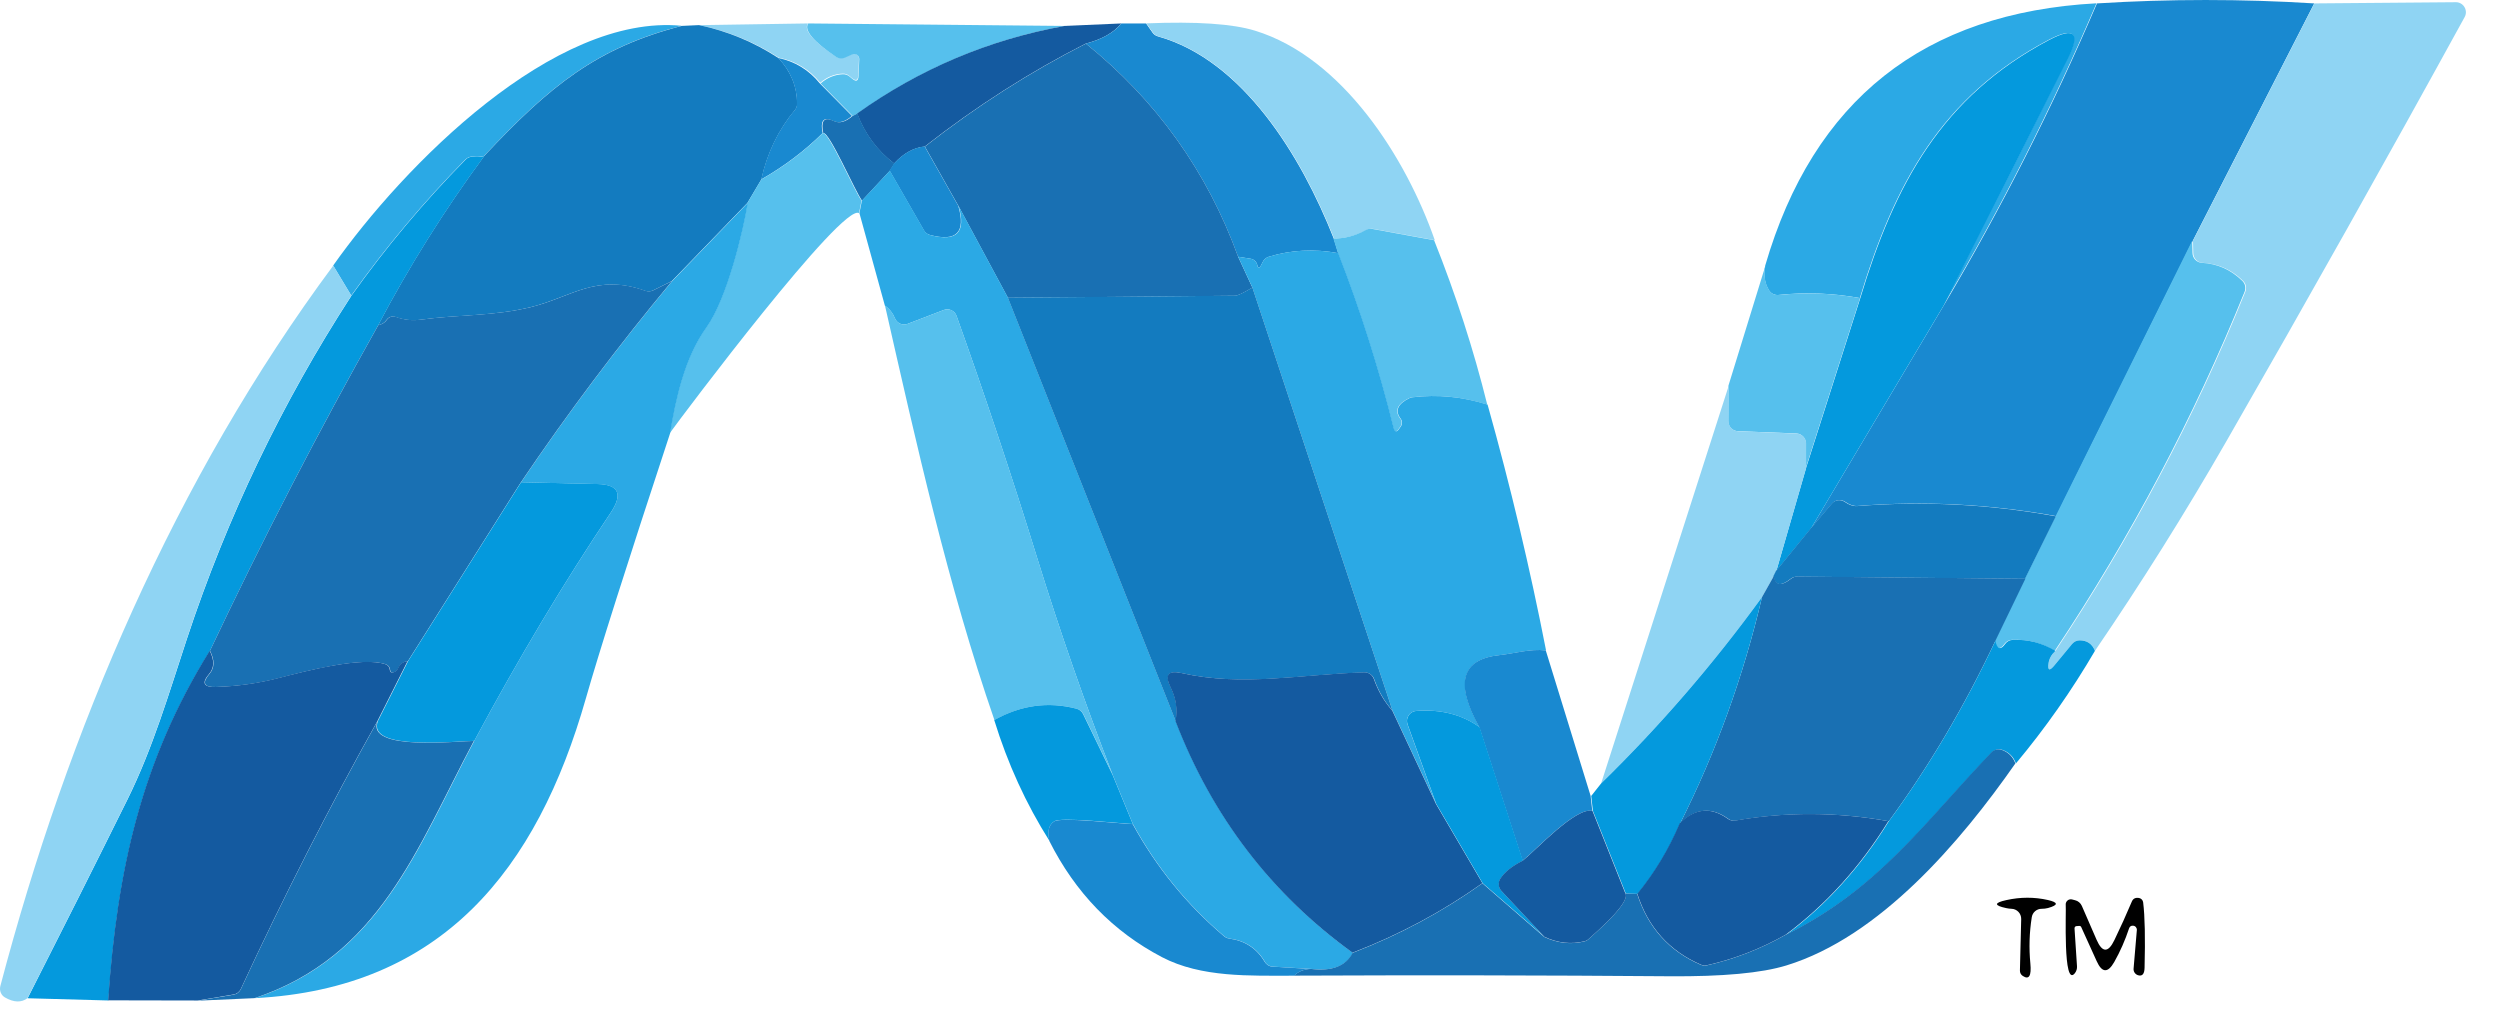 <svg width="69" height="28" viewBox="0 0 69 28" fill="none" xmlns="http://www.w3.org/2000/svg">
<path d="M63.873 0.094L60.523 6.641L56.753 14.246C54.928 13.913 53.099 13.819 51.266 13.965C51.16 13.972 51.047 13.934 50.925 13.849C50.869 13.811 50.802 13.795 50.736 13.804C50.669 13.813 50.608 13.847 50.565 13.899L49.984 14.583L53.651 8.425C55.241 5.743 56.649 2.966 57.876 0.094C59.875 -0.031 61.874 -0.031 63.873 0.094Z" fill="#1989D0"/>
<path d="M57.821 17.963C57.749 17.772 57.609 17.675 57.402 17.673C57.362 17.673 57.322 17.682 57.286 17.699C57.249 17.716 57.217 17.741 57.192 17.773L56.698 18.369C56.566 18.529 56.514 18.505 56.543 18.297C56.559 18.178 56.622 18.066 56.731 17.963C58.821 14.828 60.567 11.525 61.97 8.055C61.991 8.004 61.996 7.947 61.985 7.893C61.974 7.839 61.947 7.789 61.907 7.751C61.59 7.442 61.217 7.276 60.79 7.254C60.722 7.251 60.657 7.221 60.61 7.171C60.562 7.12 60.535 7.054 60.534 6.984L60.526 6.641L63.876 0.094L67.782 0.061C67.83 0.06 67.877 0.073 67.919 0.097C67.961 0.121 67.996 0.155 68.02 0.197C68.045 0.239 68.058 0.286 68.059 0.334C68.059 0.382 68.048 0.43 68.024 0.472C65.873 4.391 63.679 8.296 61.444 12.186C60.31 14.16 59.103 16.085 57.821 17.963Z" fill="#8FD4F3"/>
<path d="M57.863 0.091C56.636 2.963 55.228 5.74 53.638 8.422L57.056 1.629C57.423 0.902 57.249 0.727 56.535 1.104C53.581 2.667 52.283 5.075 51.332 8.226C50.587 8.09 49.837 8.061 49.083 8.141C49.032 8.146 48.981 8.136 48.935 8.114C48.889 8.092 48.851 8.057 48.824 8.014C48.702 7.817 48.668 7.588 48.72 7.329C50.05 2.761 53.098 0.349 57.863 0.091ZM18.815 0.712C16.479 1.314 15.184 2.355 13.363 4.302C13.265 4.33 13.17 4.337 13.077 4.324C13.036 4.317 12.993 4.321 12.953 4.334C12.912 4.348 12.876 4.371 12.845 4.401C11.697 5.569 10.646 6.821 9.694 8.157L9.195 7.329C11.15 4.559 15.29 0.367 18.815 0.712Z" fill="#2BA9E5"/>
<path d="M22.299 0.647C22.177 0.829 22.432 1.132 23.062 1.555C23.101 1.581 23.145 1.596 23.192 1.6C23.238 1.603 23.285 1.594 23.327 1.574L23.509 1.493C23.531 1.482 23.555 1.478 23.579 1.479C23.603 1.481 23.626 1.489 23.646 1.502C23.666 1.515 23.682 1.533 23.693 1.554C23.704 1.576 23.709 1.599 23.709 1.623L23.689 2.068C23.684 2.22 23.623 2.248 23.507 2.15L23.441 2.095C23.391 2.051 23.324 2.029 23.256 2.032C23.029 2.041 22.823 2.125 22.64 2.283C22.335 1.914 21.952 1.683 21.492 1.591C20.82 1.156 20.09 0.857 19.301 0.694L22.299 0.647Z" fill="#8FD4F3"/>
<path d="M22.307 0.647L29.394 0.716C27.308 1.094 25.4 1.899 23.67 3.133L23.534 3.202L22.648 2.304C22.831 2.144 23.037 2.059 23.264 2.05C23.332 2.047 23.398 2.07 23.449 2.114L23.515 2.169C23.631 2.268 23.692 2.241 23.697 2.086L23.716 1.636C23.717 1.612 23.712 1.588 23.701 1.566C23.69 1.545 23.674 1.526 23.654 1.513C23.634 1.5 23.61 1.492 23.587 1.49C23.563 1.488 23.539 1.493 23.517 1.504L23.334 1.586C23.292 1.607 23.246 1.615 23.2 1.612C23.153 1.609 23.109 1.593 23.07 1.567C22.44 1.138 22.185 0.832 22.307 0.647Z" fill="#56C0ED"/>
<path d="M30.948 0.647C30.741 0.902 30.414 1.087 29.967 1.203C28.431 1.981 26.95 2.928 25.523 4.044C25.22 4.074 24.938 4.23 24.678 4.514C24.206 4.155 23.865 3.694 23.656 3.133C25.386 1.899 27.294 1.094 29.381 0.716L30.948 0.647Z" fill="#145AA0"/>
<path d="M30.95 0.647H31.631L31.806 0.896C31.841 0.949 31.895 0.988 31.956 1.004C34.297 1.661 35.906 4.295 36.811 6.585L36.936 6.988C36.276 6.864 35.637 6.898 35.017 7.087C34.98 7.099 34.945 7.118 34.916 7.144C34.886 7.17 34.863 7.203 34.848 7.239C34.773 7.408 34.724 7.434 34.701 7.316C34.692 7.273 34.67 7.233 34.638 7.201C34.606 7.17 34.565 7.15 34.521 7.142L34.172 7.087C33.314 4.729 31.913 2.767 29.969 1.203C30.416 1.087 30.743 0.902 30.95 0.647Z" fill="#1989D0"/>
<path d="M31.641 0.645C33.023 0.589 34.022 0.657 34.636 0.846C37.054 1.586 38.807 4.356 39.6 6.629L37.894 6.317C37.832 6.306 37.769 6.317 37.714 6.347C37.427 6.507 37.129 6.586 36.82 6.582C35.915 4.293 34.306 1.658 31.965 1.001C31.904 0.985 31.85 0.947 31.815 0.893L31.641 0.645Z" fill="#8FD4F3"/>
<path d="M18.816 0.715L19.293 0.693C20.081 0.859 20.812 1.162 21.484 1.602C21.824 1.961 21.997 2.38 22.002 2.858C22.004 2.924 21.982 2.988 21.939 3.038C21.485 3.583 21.176 4.222 21.013 4.954L20.631 5.598L18.543 7.757L18.02 8.017C17.987 8.033 17.951 8.042 17.915 8.044C17.879 8.045 17.843 8.04 17.81 8.028C16.46 7.542 15.774 8.196 14.667 8.472C13.623 8.732 12.661 8.68 11.617 8.823C11.377 8.856 11.145 8.831 10.921 8.749C10.876 8.732 10.827 8.731 10.781 8.746C10.735 8.761 10.695 8.791 10.668 8.831C10.615 8.907 10.537 8.956 10.434 8.978C11.293 7.347 12.27 5.789 13.364 4.305C15.185 2.359 16.48 1.317 18.816 0.715Z" fill="#137BBF"/>
<path d="M53.65 8.425L49.984 14.584L49.027 15.754L49.845 12.924L51.344 8.229C52.296 5.079 53.593 2.67 56.548 1.107C57.262 0.73 57.436 0.905 57.069 1.632L53.65 8.425Z" fill="#0499DD"/>
<path d="M29.971 1.204C31.915 2.769 33.316 4.731 34.174 7.089L34.566 7.937C34.317 8.088 34.157 8.163 34.087 8.163C31.951 8.185 29.861 8.204 27.817 8.218L26.454 5.686L25.527 4.046C26.954 2.93 28.435 1.983 29.971 1.204Z" fill="#1970B3"/>
<path d="M21.479 1.601C21.939 1.694 22.322 1.928 22.627 2.302L23.513 3.199C23.322 3.365 23.15 3.411 22.998 3.338C22.762 3.225 22.658 3.3 22.687 3.561C22.691 3.598 22.697 3.635 22.706 3.672C22.204 4.167 21.638 4.594 21.008 4.953C21.171 4.22 21.48 3.581 21.935 3.037C21.977 2.987 21.999 2.923 21.997 2.857C21.992 2.378 21.819 1.96 21.479 1.601Z" fill="#1989D0"/>
<path d="M23.53 3.202L23.666 3.133C23.875 3.694 24.216 4.155 24.688 4.514L24.563 4.71L23.792 5.538C23.593 5.262 22.884 3.622 22.723 3.674C22.714 3.637 22.708 3.6 22.704 3.564C22.675 3.302 22.779 3.228 23.015 3.34C23.167 3.414 23.339 3.368 23.53 3.202Z" fill="#1970B3"/>
<path d="M22.709 3.673C22.87 3.621 23.579 5.261 23.778 5.537L23.71 5.882C23.249 5.592 18.855 11.441 18.484 11.957C18.648 10.966 18.896 9.862 19.488 9.039C20.06 8.241 20.502 6.385 20.63 5.598L21.011 4.954C21.642 4.595 22.208 4.168 22.709 3.673Z" fill="#56C0ED"/>
<path d="M25.521 4.041L26.448 5.681C26.662 6.412 26.402 6.68 25.666 6.485C25.631 6.476 25.599 6.46 25.57 6.439C25.541 6.417 25.517 6.389 25.499 6.358L24.551 4.707L24.676 4.51C24.936 4.227 25.218 4.07 25.521 4.041Z" fill="#1989D0"/>
<path d="M13.369 4.306C12.275 5.79 11.298 7.347 10.438 8.978C8.785 11.916 7.237 14.912 5.794 17.964C3.902 21.015 3.24 24.009 2.991 27.613L0.762 27.552C1.69 25.729 2.609 23.901 3.518 22.067C4.221 20.645 4.662 19.138 5.159 17.633C6.269 14.275 7.783 11.117 9.7 8.161C10.652 6.824 11.702 5.572 12.851 4.405C12.881 4.374 12.918 4.351 12.958 4.338C12.999 4.325 13.041 4.321 13.083 4.328C13.175 4.341 13.271 4.333 13.369 4.306Z" fill="#0499DD"/>
<path d="M24.56 4.709L25.508 6.36C25.526 6.392 25.55 6.419 25.579 6.441C25.608 6.463 25.64 6.479 25.675 6.487C26.411 6.683 26.671 6.415 26.457 5.684L27.82 8.216L32.454 19.908C33.468 22.544 35.097 24.674 37.341 26.298C37.154 26.663 36.774 26.811 36.202 26.743L35.128 26.679C35.084 26.677 35.04 26.663 35.002 26.64C34.964 26.616 34.932 26.583 34.91 26.544C34.692 26.174 34.365 25.96 33.928 25.903C33.879 25.896 33.831 25.874 33.789 25.84C32.766 24.975 31.926 23.943 31.268 22.744L30.715 21.399C29.948 19.422 29.253 17.427 28.629 15.412C27.935 13.166 27.192 10.935 26.4 8.719C26.388 8.684 26.369 8.653 26.345 8.626C26.32 8.6 26.291 8.578 26.258 8.563C26.226 8.548 26.19 8.539 26.154 8.538C26.118 8.537 26.082 8.543 26.048 8.556L25.048 8.94C24.982 8.965 24.908 8.963 24.843 8.934C24.778 8.905 24.726 8.852 24.699 8.785C24.639 8.638 24.547 8.522 24.423 8.437L23.72 5.883L23.788 5.537L24.56 4.709ZM20.64 5.598C20.512 6.385 20.07 8.241 19.498 9.039C18.906 9.862 18.658 10.966 18.495 11.958C17.304 15.575 16.529 18.016 16.169 19.279C14.82 24.009 12.195 27.281 7.035 27.549C10.489 26.398 11.511 23.418 13.089 20.449C14.307 18.178 15.56 16.082 16.848 14.162C17.199 13.64 17.08 13.374 16.491 13.361L14.381 13.311C15.675 11.396 17.065 9.545 18.552 7.758L20.64 5.598Z" fill="#2BA9E5"/>
<path d="M39.581 6.63C40.181 8.132 40.67 9.644 41.048 11.167C40.357 10.948 39.667 10.88 38.976 10.965C38.947 10.969 38.918 10.977 38.889 10.99C38.563 11.15 38.483 11.339 38.649 11.556C38.672 11.585 38.685 11.62 38.686 11.658C38.688 11.695 38.678 11.732 38.657 11.763L38.614 11.827C38.539 11.939 38.485 11.93 38.453 11.799C38.047 10.162 37.539 8.558 36.926 6.986L36.801 6.583C37.11 6.586 37.408 6.508 37.695 6.348C37.749 6.318 37.813 6.307 37.875 6.318L39.581 6.63ZM60.505 6.641L60.513 6.983C60.514 7.053 60.541 7.12 60.589 7.17C60.637 7.22 60.701 7.25 60.769 7.254C61.196 7.276 61.569 7.441 61.887 7.751C61.926 7.789 61.953 7.838 61.965 7.892C61.976 7.947 61.971 8.003 61.95 8.055C60.547 11.525 58.8 14.828 56.711 17.963C56.345 17.742 55.953 17.64 55.533 17.659C55.491 17.661 55.451 17.672 55.414 17.691C55.378 17.711 55.347 17.739 55.323 17.772C55.196 17.949 55.106 17.92 55.053 17.686L55.882 15.972L56.735 14.246L60.505 6.641Z" fill="#56C0ED"/>
<path d="M36.936 6.986C37.548 8.558 38.057 10.163 38.462 11.799C38.495 11.93 38.549 11.939 38.623 11.827L38.667 11.763C38.687 11.732 38.698 11.695 38.696 11.658C38.695 11.621 38.681 11.585 38.659 11.556C38.493 11.339 38.573 11.15 38.898 10.99C38.928 10.977 38.957 10.969 38.986 10.965C39.676 10.881 40.367 10.948 41.057 11.167C41.69 13.422 42.228 15.684 42.671 17.952C42.232 17.902 41.804 18.037 41.393 18.082C40.339 18.194 40.153 18.858 40.837 20.073C40.351 19.721 39.767 19.571 39.084 19.622C39.042 19.625 39.001 19.638 38.965 19.66C38.928 19.682 38.897 19.712 38.874 19.748C38.851 19.784 38.837 19.824 38.832 19.867C38.827 19.909 38.832 19.952 38.847 19.993L39.637 22.188L38.435 19.62L34.564 7.933L34.172 7.085L34.521 7.141C34.565 7.148 34.606 7.169 34.638 7.2C34.67 7.231 34.692 7.271 34.701 7.315C34.724 7.432 34.773 7.407 34.848 7.237C34.863 7.201 34.886 7.169 34.916 7.142C34.945 7.116 34.979 7.097 35.017 7.085C35.637 6.896 36.276 6.863 36.936 6.986Z" fill="#2BA9E5"/>
<path d="M9.198 7.33L9.697 8.159C7.78 11.115 6.266 14.272 5.156 17.63C4.66 19.135 4.218 20.643 3.515 22.065C2.606 23.899 1.688 25.727 0.759 27.55C0.588 27.677 0.381 27.67 0.138 27.53C0.085 27.5 0.044 27.453 0.021 27.396C-0.002 27.34 -0.006 27.277 0.009 27.218C1.871 20.152 4.837 13.207 9.198 7.33Z" fill="#8FD4F3"/>
<path d="M48.727 7.33C48.674 7.59 48.709 7.818 48.831 8.015C48.858 8.058 48.896 8.093 48.942 8.115C48.987 8.138 49.039 8.147 49.089 8.142C49.844 8.063 50.593 8.091 51.338 8.228L49.839 12.922L49.842 12.243C49.843 12.171 49.816 12.102 49.767 12.05C49.718 11.997 49.651 11.967 49.58 11.964L47.961 11.9C47.89 11.898 47.823 11.867 47.774 11.815C47.725 11.763 47.699 11.693 47.699 11.621L47.705 10.644L48.727 7.33Z" fill="#56C0ED"/>
<path d="M18.55 7.755C17.063 9.542 15.673 11.394 14.379 13.308L11.258 18.248C11.131 18.261 11.042 18.329 10.991 18.45C10.975 18.486 10.948 18.516 10.915 18.536C10.825 18.585 10.777 18.569 10.767 18.486C10.764 18.452 10.752 18.42 10.731 18.394C10.711 18.367 10.684 18.348 10.653 18.337C10.021 18.11 8.464 18.516 7.717 18.71C7.147 18.859 6.56 18.943 5.956 18.961C5.625 18.97 5.568 18.849 5.784 18.596C5.924 18.431 5.928 18.219 5.795 17.961C7.238 14.909 8.787 11.914 10.44 8.975C10.544 8.953 10.622 8.905 10.675 8.829C10.702 8.789 10.742 8.759 10.787 8.744C10.833 8.729 10.883 8.73 10.928 8.746C11.152 8.829 11.383 8.854 11.623 8.821C12.667 8.677 13.63 8.73 14.674 8.47C15.78 8.194 16.467 7.539 17.816 8.026C17.85 8.038 17.886 8.043 17.922 8.041C17.958 8.039 17.993 8.03 18.026 8.014L18.55 7.755Z" fill="#1970B3"/>
<path d="M34.566 7.934L38.436 19.62C38.213 19.364 38.043 19.073 37.927 18.745C37.908 18.689 37.872 18.642 37.824 18.609C37.777 18.575 37.72 18.558 37.662 18.56C35.926 18.61 34.304 18.96 32.619 18.579C32.245 18.496 32.143 18.628 32.314 18.974C32.465 19.274 32.51 19.585 32.45 19.907L27.816 8.215C29.861 8.201 31.951 8.182 34.086 8.16C34.157 8.16 34.317 8.085 34.566 7.934Z" fill="#137BBF"/>
<path d="M24.426 8.436C24.549 8.52 24.641 8.636 24.701 8.783C24.729 8.85 24.78 8.904 24.845 8.933C24.91 8.961 24.984 8.963 25.05 8.938L26.05 8.554C26.084 8.541 26.12 8.535 26.156 8.537C26.192 8.538 26.228 8.546 26.261 8.561C26.293 8.577 26.323 8.598 26.347 8.625C26.371 8.652 26.39 8.683 26.402 8.717C27.194 10.934 27.938 13.165 28.632 15.411C29.255 17.425 29.95 19.421 30.717 21.398L29.897 19.705C29.879 19.67 29.853 19.639 29.823 19.614C29.792 19.589 29.757 19.571 29.719 19.562C28.938 19.357 28.18 19.461 27.446 19.874C26.165 16.168 25.295 12.26 24.426 8.436Z" fill="#56C0ED"/>
<path d="M47.713 10.646L47.708 11.623C47.707 11.695 47.734 11.764 47.783 11.816C47.832 11.868 47.899 11.899 47.969 11.902L49.589 11.966C49.66 11.968 49.726 11.999 49.775 12.051C49.824 12.103 49.851 12.173 49.85 12.244L49.848 12.924L49.03 15.754L48.962 15.892L48.632 16.48C47.292 18.325 45.812 20.039 44.191 21.622L47.713 10.646Z" fill="#8FD4F3"/>
<path d="M13.09 20.448C12.67 20.445 10.097 20.746 10.432 19.896L11.261 18.25L14.382 13.31L16.492 13.359C17.081 13.372 17.2 13.639 16.849 14.16C15.561 16.08 14.308 18.176 13.09 20.448Z" fill="#0499DD"/>
<path d="M56.742 14.25L55.889 15.976L49.598 15.915C49.536 15.915 49.476 15.935 49.426 15.973C49.15 16.192 48.991 16.166 48.949 15.895L49.017 15.757L49.974 14.586L50.555 13.902C50.598 13.85 50.659 13.816 50.725 13.807C50.792 13.798 50.859 13.814 50.915 13.852C51.036 13.937 51.15 13.975 51.255 13.968C53.089 13.822 54.918 13.916 56.742 14.25Z" fill="#137BBF"/>
<path d="M48.961 15.892C49.002 16.162 49.161 16.188 49.438 15.969C49.487 15.931 49.547 15.911 49.609 15.911L55.901 15.972L55.072 17.687C54.22 19.496 53.239 21.156 52.131 22.666C50.708 22.41 49.299 22.404 47.903 22.649C47.868 22.655 47.831 22.654 47.796 22.645C47.761 22.637 47.728 22.621 47.699 22.599C47.232 22.264 46.789 22.306 46.371 22.726C47.363 20.753 48.117 18.671 48.631 16.48L48.961 15.892Z" fill="#1970B3"/>
<path d="M48.631 16.481C48.117 18.672 47.364 20.754 46.371 22.728C46.073 23.433 45.683 24.081 45.202 24.672L44.872 24.661L43.964 22.383L43.918 21.968L44.191 21.623C45.812 20.04 47.292 18.326 48.631 16.481ZM56.73 17.964C56.62 18.067 56.558 18.179 56.541 18.299C56.512 18.506 56.564 18.53 56.697 18.37L57.19 17.774C57.216 17.743 57.248 17.718 57.284 17.7C57.321 17.683 57.36 17.674 57.4 17.674C57.607 17.676 57.747 17.773 57.82 17.964C57.178 19.062 56.452 20.097 55.639 21.071C55.572 20.885 55.446 20.76 55.26 20.695C55.211 20.679 55.159 20.677 55.109 20.689C55.059 20.701 55.013 20.727 54.977 20.765C53.107 22.717 51.864 24.531 49.296 25.802C50.408 24.973 51.353 23.928 52.131 22.667C53.239 21.158 54.22 19.498 55.072 17.688C55.125 17.922 55.215 17.951 55.342 17.774C55.366 17.74 55.397 17.713 55.433 17.693C55.47 17.674 55.51 17.662 55.552 17.661C55.972 17.642 56.364 17.743 56.73 17.964Z" fill="#0499DD"/>
<path d="M42.663 17.951L43.901 21.966L43.947 22.381C43.484 22.27 42.369 23.483 42.023 23.756L40.829 20.072C40.146 18.857 40.331 18.193 41.385 18.081C41.797 18.037 42.224 17.901 42.663 17.951Z" fill="#1989D0"/>
<path d="M5.787 17.96C5.919 18.218 5.916 18.429 5.776 18.595C5.559 18.847 5.617 18.969 5.947 18.96C6.551 18.941 7.138 18.857 7.708 18.708C8.455 18.515 10.012 18.109 10.644 18.335C10.675 18.346 10.702 18.366 10.723 18.392C10.743 18.419 10.755 18.451 10.758 18.485C10.768 18.567 10.817 18.584 10.906 18.534C10.939 18.515 10.966 18.485 10.982 18.449C11.033 18.327 11.122 18.26 11.249 18.247L10.421 19.893C9.07 22.31 7.813 24.777 6.648 27.294C6.629 27.334 6.601 27.369 6.566 27.396C6.531 27.423 6.49 27.441 6.446 27.448L5.457 27.614L2.984 27.609C3.232 24.005 3.895 21.011 5.787 17.96ZM38.429 19.617L39.631 22.185L40.915 24.375C39.813 25.161 38.619 25.801 37.33 26.294C35.086 24.67 33.457 22.54 32.443 19.904C32.503 19.582 32.457 19.271 32.306 18.971C32.136 18.625 32.237 18.493 32.612 18.576C34.296 18.957 35.918 18.606 37.655 18.556C37.712 18.555 37.769 18.572 37.817 18.605C37.864 18.639 37.9 18.686 37.919 18.741C38.035 19.069 38.205 19.361 38.429 19.617Z" fill="#145AA0"/>
<path d="M30.712 21.398L31.266 22.743C30.892 22.729 29.29 22.541 29.099 22.668C28.946 22.768 28.902 22.948 28.965 23.209C28.32 22.189 27.812 21.078 27.441 19.874C28.176 19.461 28.933 19.357 29.715 19.561C29.752 19.571 29.788 19.589 29.818 19.614C29.849 19.638 29.874 19.67 29.892 19.705L30.712 21.398ZM40.839 20.072L42.033 23.756C41.749 23.896 41.544 24.059 41.417 24.245C41.381 24.297 41.364 24.36 41.369 24.424C41.374 24.487 41.401 24.547 41.444 24.593L42.63 25.858L40.923 24.378L39.64 22.188L38.849 19.992C38.835 19.952 38.83 19.909 38.834 19.867C38.839 19.824 38.854 19.783 38.877 19.747C38.9 19.712 38.931 19.681 38.967 19.66C39.003 19.638 39.044 19.625 39.086 19.622C39.77 19.571 40.354 19.721 40.839 20.072Z" fill="#0499DD"/>
<path d="M10.421 19.898C10.085 20.748 12.659 20.447 13.079 20.45C11.5 23.418 10.478 26.398 7.024 27.549L5.457 27.619L6.447 27.453C6.49 27.445 6.532 27.427 6.567 27.4C6.602 27.373 6.63 27.338 6.648 27.298C7.813 24.782 9.071 22.315 10.421 19.898ZM55.624 21.071C54.111 23.239 51.884 25.854 49.305 26.646C48.622 26.856 47.547 26.956 46.081 26.945C42.624 26.917 39.169 26.912 35.714 26.928C35.838 26.807 35.997 26.745 36.191 26.743C36.764 26.811 37.143 26.663 37.331 26.299C38.619 25.805 39.814 25.165 40.915 24.379L42.621 25.86C42.99 26.032 43.358 26.074 43.725 25.984C43.775 25.973 43.822 25.946 43.859 25.906C43.916 25.849 45.017 24.926 44.857 24.661L45.186 24.672C45.484 25.6 46.071 26.253 46.945 26.63C46.998 26.651 47.056 26.656 47.111 26.644C47.872 26.471 48.596 26.19 49.281 25.802C51.848 24.531 53.091 22.717 54.961 20.765C54.998 20.727 55.043 20.701 55.093 20.689C55.144 20.677 55.196 20.679 55.245 20.695C55.43 20.76 55.556 20.885 55.624 21.071Z" fill="#1970B3"/>
<path d="M43.952 22.379L44.86 24.657C45.021 24.922 43.919 25.845 43.862 25.903C43.825 25.942 43.778 25.969 43.729 25.98C43.362 26.07 42.994 26.029 42.625 25.856L41.439 24.591C41.395 24.545 41.369 24.485 41.364 24.422C41.359 24.359 41.376 24.296 41.412 24.243C41.539 24.057 41.744 23.894 42.028 23.754C42.374 23.481 43.489 22.269 43.952 22.379ZM52.119 22.664C51.341 23.925 50.396 24.969 49.284 25.798C48.599 26.186 47.876 26.467 47.114 26.64C47.059 26.653 47.001 26.648 46.948 26.626C46.074 26.249 45.488 25.596 45.19 24.668C45.671 24.078 46.061 23.429 46.359 22.724C46.777 22.305 47.22 22.262 47.687 22.597C47.716 22.619 47.749 22.635 47.784 22.643C47.819 22.652 47.856 22.653 47.891 22.647C49.287 22.402 50.696 22.408 52.119 22.664Z" fill="#145AA0"/>
<path d="M31.262 22.745C31.92 23.944 32.761 24.976 33.784 25.841C33.825 25.875 33.873 25.897 33.923 25.904C34.359 25.962 34.686 26.175 34.904 26.545C34.927 26.584 34.959 26.617 34.997 26.641C35.035 26.664 35.078 26.678 35.122 26.68L36.196 26.744C36.002 26.746 35.843 26.808 35.719 26.929C34.495 26.929 33.154 26.984 32.072 26.418C30.718 25.709 29.681 24.641 28.962 23.212C28.898 22.951 28.943 22.77 29.095 22.671C29.286 22.544 30.889 22.732 31.262 22.745Z" fill="#1989D0"/>
<path d="M56.077 25.315C56.01 25.739 55.997 26.164 56.038 26.591C56.071 26.935 56.001 27.05 55.829 26.936C55.804 26.92 55.783 26.898 55.769 26.871C55.755 26.845 55.749 26.815 55.75 26.784L55.785 25.365C55.786 25.292 55.76 25.222 55.71 25.169C55.66 25.116 55.592 25.085 55.521 25.083C55.471 25.081 55.422 25.075 55.373 25.064C55.032 24.992 55.032 24.918 55.373 24.843C55.764 24.756 56.147 24.756 56.521 24.84C56.812 24.907 56.814 24.98 56.526 25.061C56.468 25.076 56.409 25.083 56.349 25.083C56.284 25.082 56.221 25.105 56.17 25.148C56.12 25.19 56.087 25.25 56.077 25.315ZM57.865 25.936C58.023 26.299 58.187 26.302 58.358 25.945C58.527 25.595 58.687 25.241 58.838 24.884C58.873 24.8 58.94 24.767 59.04 24.785C59.068 24.791 59.094 24.805 59.115 24.827C59.135 24.849 59.148 24.877 59.151 24.906C59.199 25.289 59.211 25.891 59.19 26.712C59.186 26.882 59.127 26.95 59.012 26.917C58.973 26.905 58.939 26.881 58.916 26.847C58.893 26.813 58.883 26.772 58.887 26.732L58.977 25.671C58.98 25.642 58.971 25.614 58.953 25.591C58.935 25.568 58.908 25.553 58.879 25.55C58.821 25.543 58.782 25.567 58.762 25.624C58.654 25.95 58.518 26.26 58.353 26.552C58.176 26.862 58.015 26.853 57.868 26.527L57.442 25.588C57.438 25.577 57.43 25.568 57.419 25.562C57.409 25.556 57.397 25.554 57.385 25.555L57.309 25.561C57.301 25.562 57.294 25.564 57.287 25.567C57.281 25.571 57.275 25.576 57.27 25.582C57.265 25.589 57.261 25.596 57.259 25.603C57.257 25.611 57.256 25.619 57.257 25.627L57.325 26.668C57.33 26.737 57.309 26.806 57.265 26.862C56.933 27.273 57.031 25.114 57.014 24.978C57.011 24.956 57.014 24.933 57.022 24.912C57.03 24.891 57.043 24.872 57.06 24.857C57.077 24.841 57.097 24.83 57.119 24.825C57.141 24.819 57.164 24.819 57.186 24.824L57.271 24.846C57.312 24.855 57.35 24.874 57.383 24.902C57.416 24.929 57.442 24.964 57.459 25.003L57.865 25.936Z" fill="black"/>
</svg>
